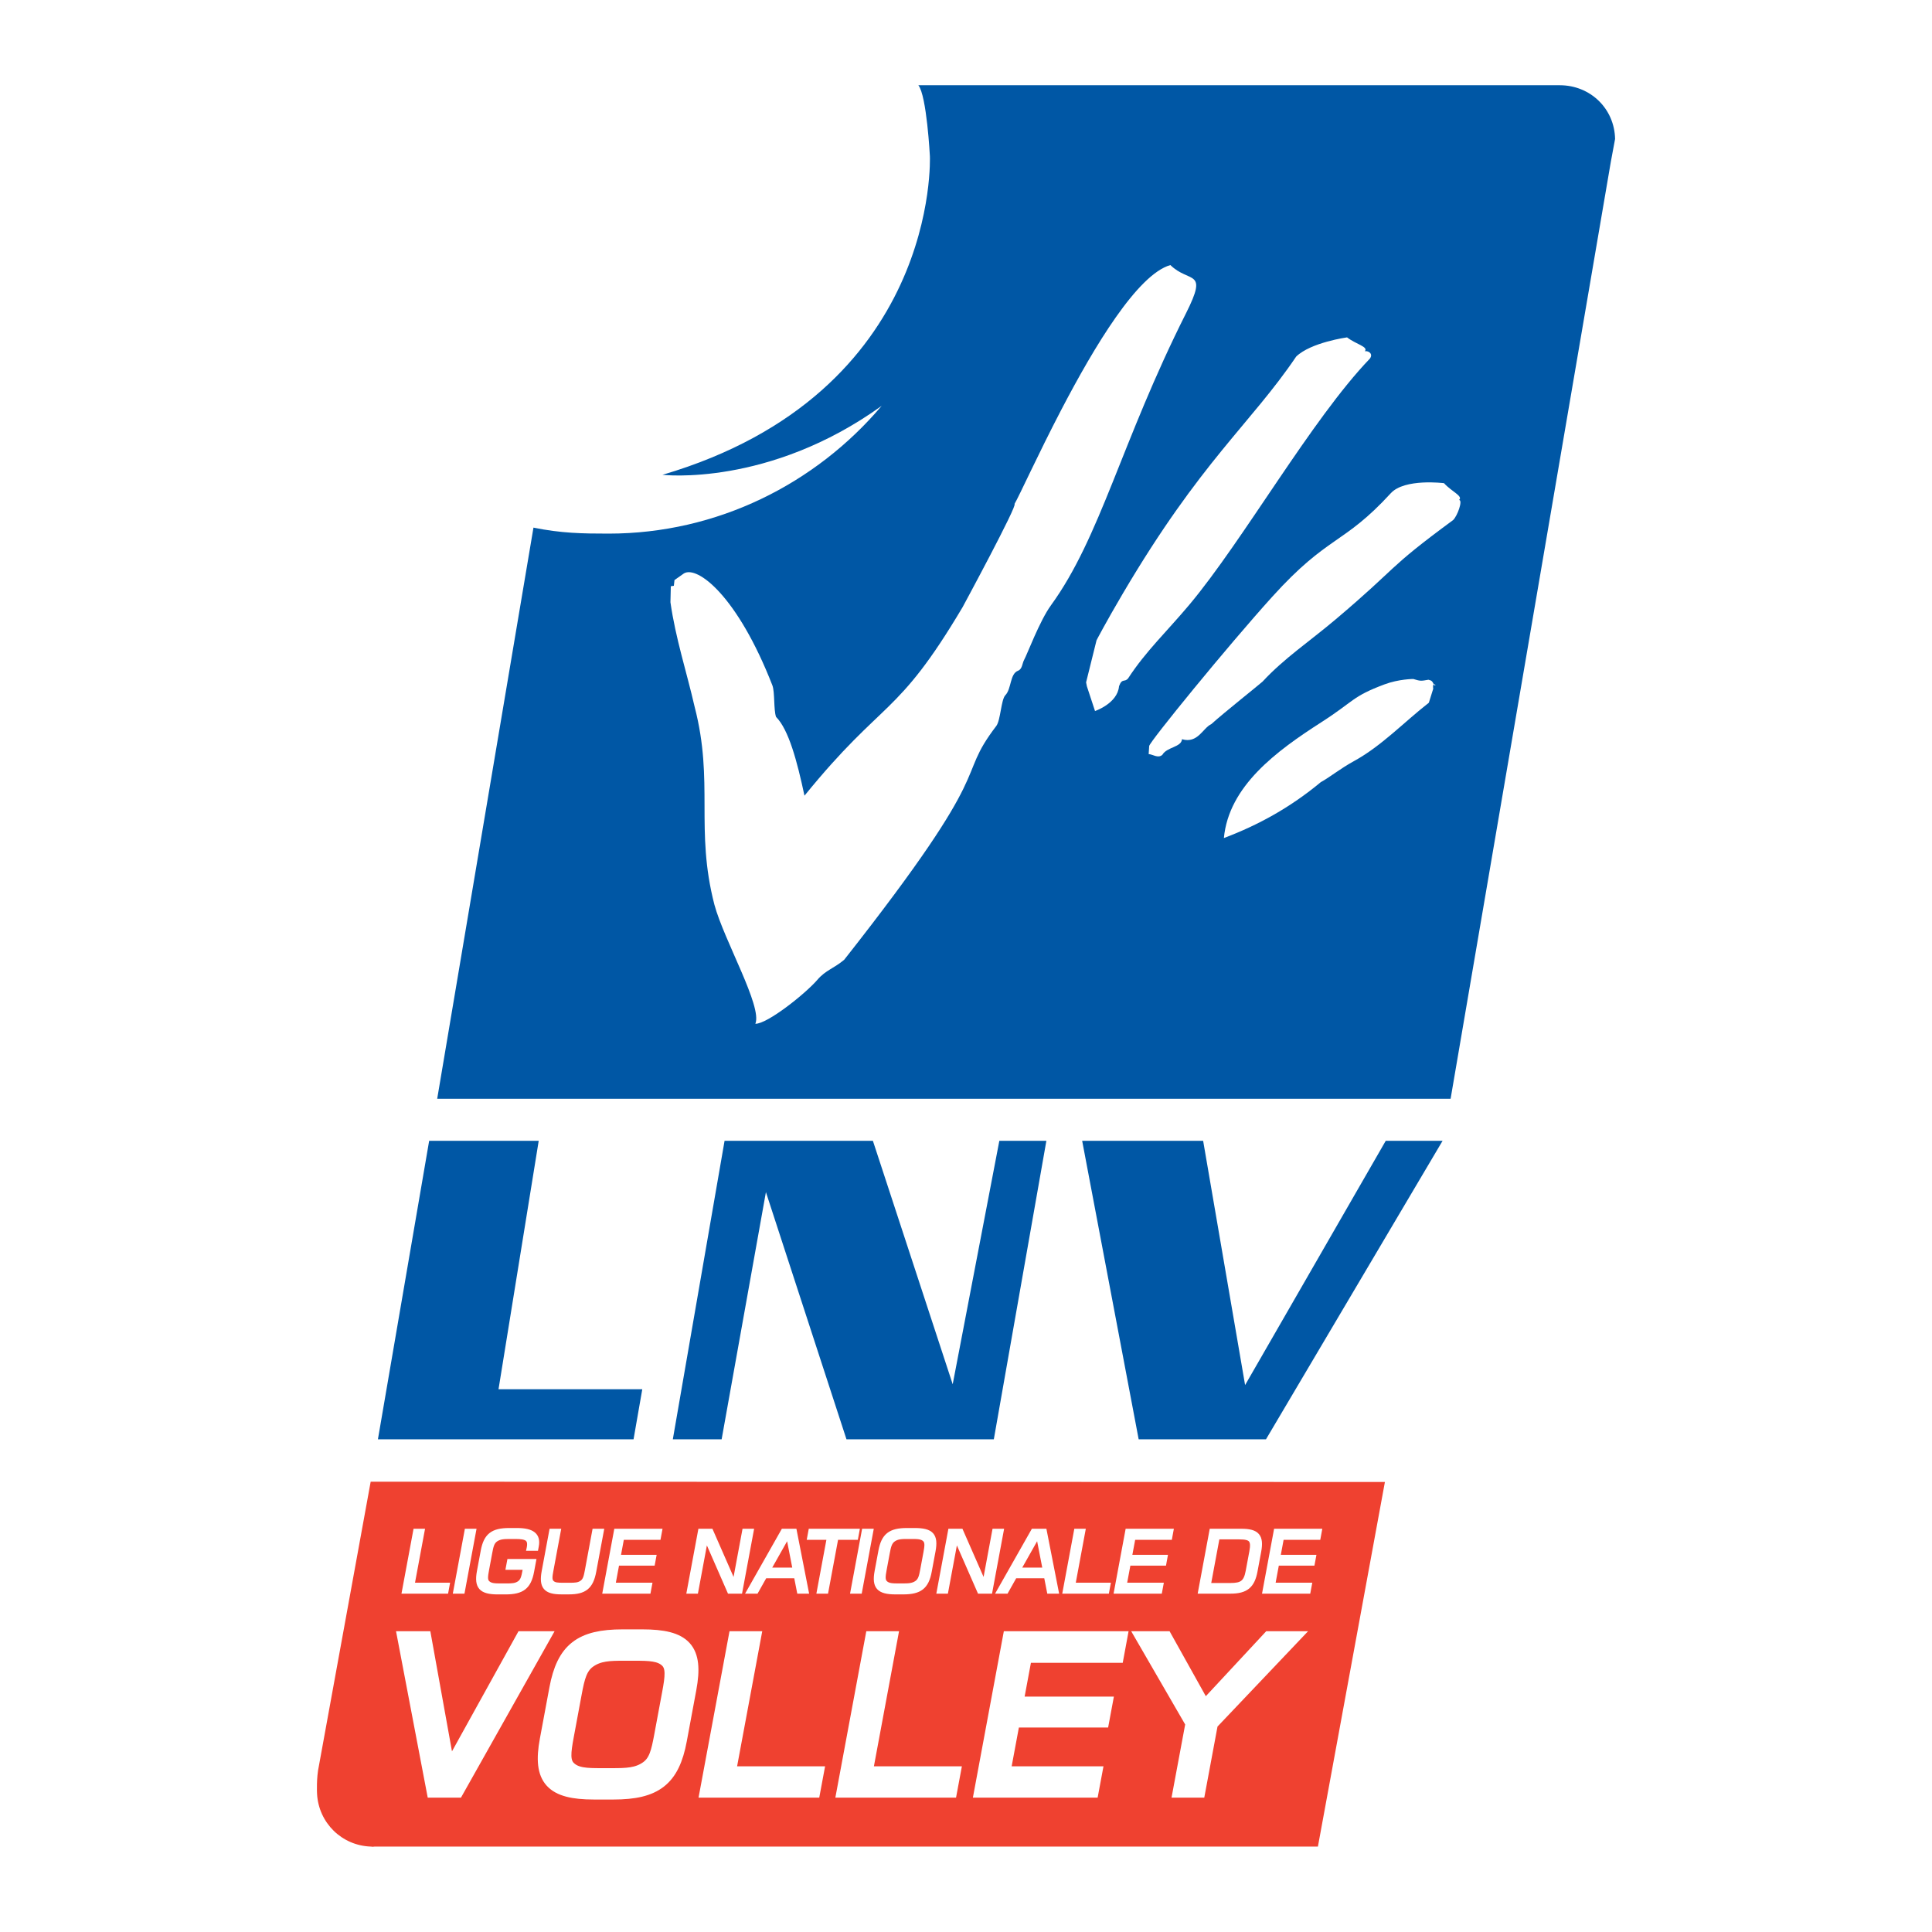 <?xml version="1.0" encoding="utf-8"?>
<!-- Generator: Adobe Illustrator 13.0.0, SVG Export Plug-In . SVG Version: 6.00 Build 14948)  -->
<!DOCTYPE svg PUBLIC "-//W3C//DTD SVG 1.0//EN" "http://www.w3.org/TR/2001/REC-SVG-20010904/DTD/svg10.dtd">
<svg version="1.0" id="Layer_1" xmlns="http://www.w3.org/2000/svg" xmlns:xlink="http://www.w3.org/1999/xlink" x="0px" y="0px"
	 width="192.756px" height="192.756px" viewBox="0 0 192.756 192.756" enable-background="new 0 0 192.756 192.756"
	 xml:space="preserve">
<g>
	<polygon fill-rule="evenodd" clip-rule="evenodd" fill="#FFFFFF" points="0,0 192.756,0 192.756,192.756 0,192.756 0,0 	"/>
	<path fill-rule="evenodd" clip-rule="evenodd" fill="#0057A5" d="M155.615,8.504c-2.754,0-63.989,0-63.989,0
		c0.838,1.047,1.149,7.077,1.149,7.077s1.043,23.62-26.68,31.792c0,0,10.592,1.239,21.87-6.882
		c-6.585,7.781-16.402,12.748-27.251,12.748c-2.638,0-4.736-0.038-7.49-0.598l-9.604,56.981h101.107l15.984-93.468l0.426-2.289
		C161.08,10.842,158.67,8.504,155.615,8.504L155.615,8.504z"/>
	<path fill-rule="evenodd" clip-rule="evenodd" fill="#EF4130" d="M36.982,147.83l-5.167,28.359
		c-0.259,1.176-0.191,2.652-0.182,2.797c0.165,2.879,2.463,5.154,5.375,5.248c0.061,0.002,0.118,0.018,0.18,0.018
		c0.061,0,0.118-0.016,0.179-0.018h94.121l6.685-36.377L36.982,147.83L36.982,147.83z"/>
	<path fill-rule="evenodd" clip-rule="evenodd" fill="#FFFFFF" d="M133.228,61.82c-2.649,2.236-5.092,3.842-7.262,6.182
		c-0.429,0.388-3.832,3.084-5.118,4.247c-0.832,0.371-1.339,1.968-2.922,1.502c-0.053,0.807-1.502,0.766-1.957,1.557
		c-0.429,0.388-0.965-0.055-1.367-0.072c0.026-0.403,0.026-0.403,0.053-0.807c0.026-0.402,7.774-9.91,12.269-14.882
		c5.617-6.214,7.057-5.133,11.836-10.338c1.38-1.504,5.309-1.003,5.309-1.003c0.752,0.839,1.932,1.29,1.504,1.677
		c0.402,0.016-0.176,1.623-0.604,2.01C138.187,56.881,139.632,56.412,133.228,61.82L133.228,61.82z"/>
	<path fill-rule="evenodd" clip-rule="evenodd" fill="#FFFFFF" d="M135.072,75.943c2.77-1.515,4.989-3.887,7.484-5.83
		c0.109-0.35,0.327-1.049,0.437-1.397c-0.128-0.799,0.455-0.25,0.108-0.35c-0.236-0.449-0.236-0.449-0.583-0.549
		c-0.8,0.148-0.822,0.127-1.515-0.074c0,0-1.44,0-2.881,0.541c-3.249,1.218-2.981,1.65-6.305,3.782
		c-4.463,2.863-9.219,6.355-9.71,11.547c3.424-1.293,6.609-3.037,9.669-5.578C132.688,77.537,133.707,76.69,135.072,75.943
		L135.072,75.943z"/>
	<path fill-rule="evenodd" clip-rule="evenodd" fill="#FFFFFF" d="M136.176,35.04c0.356-0.456-0.891-0.69-1.78-1.38
		c0,0-3.607,0.495-5.075,1.915c-4.542,6.715-9.499,10.41-17.295,23.64c-1.726,2.929-2.625,4.669-2.625,4.669l-1.041,4.195
		l0.078,0.393l0.812,2.468c0,0,2.247-0.756,2.396-2.475c0.312-0.855,0.558-0.341,0.914-0.796c1.736-2.675,3.873-4.677,6.1-7.334
		c5.388-6.425,12.174-18.47,18.006-24.55C137.021,35.329,136.577,34.984,136.176,35.04L136.176,35.04z"/>
	<path fill-rule="evenodd" clip-rule="evenodd" fill="#FFFFFF" d="M116.769,26.445c-3.283,0.938-7.59,8.129-10.862,14.397
		c-2.37,4.543-4.197,8.603-4.693,9.446c0.402-0.028-5.177,10.292-5.177,10.292c-6.608,11.125-7.838,9.043-15.774,18.806
		c-0.728-3.423-1.576-6.601-2.837-7.861c-0.249-0.718-0.111-2.494-0.366-3.147c-3.49-8.949-7.49-11.958-8.819-11.171l-0.947,0.667
		l-0.064,0.57l-0.303,0.045l-0.037,1.599c0.514,3.617,1.623,6.971,2.415,10.434c1.95,7.538,0.023,12.206,1.973,19.744
		c0.966,3.569,4.805,10.176,4.083,11.877c1.196,0.025,5.02-3.018,6.209-4.41c0.792-0.926,1.658-1.132,2.658-1.98
		c15.733-19.976,10.892-17.716,15.174-23.326c0.426-0.559,0.478-2.628,0.9-3.062c0.621-0.637,0.446-2.139,1.267-2.446
		c0.436-0.164,0.412-0.743,0.622-1.114c0.271-0.475,1.539-3.868,2.661-5.411c4.951-6.811,6.999-16.273,13.485-29.156
		C120.572,26.791,118.666,28.304,116.769,26.445L116.769,26.445z"/>
	<polygon fill-rule="evenodd" clip-rule="evenodd" fill="#0057A5" points="53.747,113.82 49.738,138.602 64.081,138.602 
		63.209,143.6 37.705,143.6 42.817,113.82 53.747,113.82 	"/>
	<polygon fill-rule="evenodd" clip-rule="evenodd" fill="#0057A5" points="72.29,113.82 67.128,143.6 71.998,143.6 76.416,118.939 
		84.453,143.6 99.154,143.6 104.397,113.82 99.704,113.82 95.051,138.109 87.089,113.82 72.29,113.82 	"/>
	<polygon fill-rule="evenodd" clip-rule="evenodd" fill="#0057A5" points="107.968,113.82 113.605,143.6 126.307,143.6 
		143.926,113.82 138.255,113.82 124.224,138.189 120.038,113.82 107.968,113.82 	"/>
	
		<polygon fill-rule="evenodd" clip-rule="evenodd" fill="#FFFFFF" stroke="#FFFFFF" stroke-width="0.467" stroke-miterlimit="2.613" points="
		41.454,152.758 42.126,152.758 41.125,158.137 44.627,158.137 44.511,158.766 40.336,158.766 41.454,152.758 	"/>
	
		<polygon fill-rule="evenodd" clip-rule="evenodd" fill="#FFFFFF" stroke="#FFFFFF" stroke-width="0.467" stroke-miterlimit="2.613" points="
		46.575,152.758 47.264,152.758 46.146,158.766 45.457,158.766 46.575,152.758 	"/>
	
		<path fill-rule="evenodd" clip-rule="evenodd" fill="#FFFFFF" stroke="#FFFFFF" stroke-width="0.467" stroke-miterlimit="2.613" d="
		M50.805,152.684h0.783c1.496,0,2.14,0.471,1.938,1.553l-0.048,0.256h-0.706c0.005-0.023,0.009-0.049,0.014-0.074
		c0.169-0.908-0.253-1.107-1.358-1.107h-0.544c-0.612,0-1.048,0.018-1.441,0.297c-0.354,0.258-0.444,0.652-0.564,1.299l-0.318,1.709
		c-0.12,0.646-0.177,1.043,0.081,1.299c0.296,0.289,0.728,0.297,1.332,0.297h0.544c0.553,0,0.945-0.008,1.308-0.264
		c0.324-0.232,0.418-0.604,0.527-1.191l0.07-0.371h-1.718l0.114-0.611h2.423l-0.188,1.008c-0.287,1.545-0.96,2.057-2.61,2.057H49.66
		c-1.65,0-2.133-0.512-1.846-2.057l0.38-2.041C48.482,153.195,49.156,152.684,50.805,152.684L50.805,152.684z"/>
	
		<path fill-rule="evenodd" clip-rule="evenodd" fill="#FFFFFF" stroke="#FFFFFF" stroke-width="0.467" stroke-miterlimit="2.613" d="
		M55.713,152.758l-0.734,3.941c-0.107,0.578-0.159,0.941,0.069,1.182c0.242,0.256,0.614,0.264,1.141,0.264h0.646
		c0.527,0,0.911-0.008,1.248-0.264c0.307-0.232,0.391-0.596,0.5-1.182l0.733-3.941h0.689l-0.75,4.023
		c-0.286,1.537-0.927,2.057-2.5,2.057H56.01c-1.573,0-2.02-0.52-1.734-2.057l0.749-4.023H55.713L55.713,152.758z"/>
	
		<polygon fill-rule="evenodd" clip-rule="evenodd" fill="#FFFFFF" stroke="#FFFFFF" stroke-width="0.467" stroke-miterlimit="2.613" points="
		61.483,152.758 65.82,152.758 65.702,153.395 62.045,153.395 61.679,155.359 65.233,155.359 65.119,155.973 61.565,155.973 
		61.163,158.137 64.818,158.137 64.701,158.766 60.366,158.766 61.483,152.758 	"/>
	
		<polygon fill-rule="evenodd" clip-rule="evenodd" fill="#FFFFFF" stroke="#FFFFFF" stroke-width="0.467" stroke-miterlimit="2.613" points="
		69.873,152.758 70.927,152.758 73.279,158.119 74.277,152.758 74.958,152.758 73.84,158.766 72.785,158.766 70.435,153.395 
		69.436,158.766 68.755,158.766 69.873,152.758 	"/>
	
		<path fill-rule="evenodd" clip-rule="evenodd" fill="#FFFFFF" stroke="#FFFFFF" stroke-width="0.467" stroke-miterlimit="2.613" d="
		M78.142,152.758h1.123l1.178,6.008h-0.706l-0.301-1.537h-3.128l-0.864,1.537h-0.707L78.142,152.758L78.142,152.758z
		 M79.326,156.633l-0.631-3.238h-0.221l-1.828,3.238H79.326L79.326,156.633z"/>
	
		<polygon fill-rule="evenodd" clip-rule="evenodd" fill="#FFFFFF" stroke="#FFFFFF" stroke-width="0.467" stroke-miterlimit="2.613" points="
		80.885,152.758 85.51,152.758 85.392,153.395 83.419,153.395 82.419,158.766 81.731,158.766 82.73,153.395 80.767,153.395 
		80.885,152.758 	"/>
	
		<polygon fill-rule="evenodd" clip-rule="evenodd" fill="#FFFFFF" stroke="#FFFFFF" stroke-width="0.467" stroke-miterlimit="2.613" points="
		86.208,152.758 86.896,152.758 85.779,158.766 85.09,158.766 86.208,152.758 	"/>
	
		<path fill-rule="evenodd" clip-rule="evenodd" fill="#FFFFFF" stroke="#FFFFFF" stroke-width="0.467" stroke-miterlimit="2.613" d="
		M90.48,152.684h0.782c1.667,0,2.136,0.494,1.846,2.057l-0.381,2.041c-0.287,1.545-0.96,2.057-2.609,2.057h-0.783
		c-1.649,0-2.132-0.512-1.844-2.057l0.38-2.041C88.158,153.195,88.832,152.684,90.48,152.684L90.48,152.684z M90.559,153.311
		c-0.604,0-1.039,0.008-1.441,0.297c-0.354,0.258-0.454,0.662-0.574,1.307l-0.317,1.701c-0.12,0.646-0.168,1.043,0.091,1.299
		c0.294,0.289,0.727,0.297,1.33,0.297h0.383c0.603,0,1.047-0.008,1.45-0.297c0.354-0.256,0.446-0.662,0.564-1.299l0.318-1.709
		c0.118-0.637,0.17-1.049-0.089-1.307c-0.288-0.281-0.72-0.289-1.332-0.289H90.559L90.559,153.311z"/>
	
		<polygon fill-rule="evenodd" clip-rule="evenodd" fill="#FFFFFF" stroke="#FFFFFF" stroke-width="0.467" stroke-miterlimit="2.613" points="
		94.816,152.758 95.87,152.758 98.223,158.119 99.22,152.758 99.9,152.758 98.782,158.766 97.729,158.766 95.378,153.395 
		94.378,158.766 93.698,158.766 94.816,152.758 	"/>
	
		<path fill-rule="evenodd" clip-rule="evenodd" fill="#FFFFFF" stroke="#FFFFFF" stroke-width="0.467" stroke-miterlimit="2.613" d="
		M103.085,152.758h1.122l1.179,6.008h-0.706l-0.301-1.537h-3.129l-0.864,1.537H99.68L103.085,152.758L103.085,152.758z
		 M104.269,156.633l-0.63-3.238h-0.222l-1.826,3.238H104.269L104.269,156.633z"/>
	
		<polygon fill-rule="evenodd" clip-rule="evenodd" fill="#FFFFFF" stroke="#FFFFFF" stroke-width="0.467" stroke-miterlimit="2.613" points="
		107.379,152.758 108.051,152.758 107.051,158.137 110.553,158.137 110.437,158.766 106.262,158.766 107.379,152.758 	"/>
	
		<polygon fill-rule="evenodd" clip-rule="evenodd" fill="#FFFFFF" stroke="#FFFFFF" stroke-width="0.467" stroke-miterlimit="2.613" points="
		112.5,152.758 116.836,152.758 116.719,153.395 113.062,153.395 112.695,155.359 116.249,155.359 116.136,155.973 112.582,155.973 
		112.179,158.137 115.836,158.137 115.719,158.766 111.383,158.766 112.5,152.758 	"/>
	
		<path fill-rule="evenodd" clip-rule="evenodd" fill="#FFFFFF" stroke="#FFFFFF" stroke-width="0.467" stroke-miterlimit="2.613" d="
		M120.89,152.758h2.984c1.556,0,2.002,0.527,1.727,2.008l-0.369,1.982c-0.274,1.48-0.919,2.018-2.475,2.018h-2.984L120.89,152.758
		L120.89,152.758z M122.757,158.17c1.147,0,1.548-0.273,1.759-1.414l0.362-1.939c0.218-1.176-0.043-1.465-1.225-1.465h-2.193
		l-0.896,4.818H122.757L122.757,158.17z"/>
	
		<polygon fill-rule="evenodd" clip-rule="evenodd" fill="#FFFFFF" stroke="#FFFFFF" stroke-width="0.467" stroke-miterlimit="2.613" points="
		127.311,152.758 131.646,152.758 131.529,153.395 127.872,153.395 127.507,155.359 131.061,155.359 130.947,155.973 
		127.393,155.973 126.99,158.137 130.646,158.137 130.529,158.766 126.193,158.766 127.311,152.758 	"/>
	
		<polygon fill-rule="evenodd" clip-rule="evenodd" fill="#FFFFFF" stroke="#FFFFFF" stroke-width="1.556" stroke-miterlimit="2.613" points="
		42.284,163.525 44.716,177.021 52.19,163.525 54.001,163.525 45.535,178.574 43.319,178.574 40.452,163.525 42.284,163.525 	"/>
	
		<path fill-rule="evenodd" clip-rule="evenodd" fill="#FFFFFF" stroke="#FFFFFF" stroke-width="1.556" stroke-miterlimit="2.613" d="
		M62.121,163.34h1.959c4.176,0,5.351,1.242,4.623,5.154l-0.951,5.113c-0.72,3.869-2.408,5.154-6.541,5.154h-1.96
		c-4.133,0-5.343-1.285-4.623-5.154l0.952-5.113C56.301,164.625,57.988,163.34,62.121,163.34L62.121,163.34z M62.318,164.914
		c-1.512,0-2.602,0.02-3.611,0.744c-0.886,0.643-1.139,1.656-1.439,3.27l-0.793,4.266c-0.3,1.613-0.422,2.607,0.227,3.25
		c0.738,0.725,1.821,0.744,3.333,0.744h0.958c1.513,0,2.624-0.02,3.632-0.744c0.887-0.643,1.118-1.658,1.415-3.25l0.797-4.285
		c0.297-1.594,0.425-2.629-0.223-3.271c-0.721-0.703-1.803-0.723-3.337-0.723H62.318L62.318,164.914z"/>
	
		<polygon fill-rule="evenodd" clip-rule="evenodd" fill="#FFFFFF" stroke="#FFFFFF" stroke-width="1.556" stroke-miterlimit="2.613" points="
		73.43,163.525 75.113,163.525 72.605,177.002 81.383,177.002 81.09,178.574 70.63,178.574 73.43,163.525 	"/>
	
		<polygon fill-rule="evenodd" clip-rule="evenodd" fill="#FFFFFF" stroke="#FFFFFF" stroke-width="1.556" stroke-miterlimit="2.613" points="
		87.078,163.525 88.761,163.525 86.254,177.002 95.031,177.002 94.738,178.574 84.279,178.574 87.078,163.525 	"/>
	
		<polygon fill-rule="evenodd" clip-rule="evenodd" fill="#FFFFFF" stroke="#FFFFFF" stroke-width="1.556" stroke-miterlimit="2.613" points="
		100.8,163.525 111.664,163.525 111.368,165.121 102.208,165.121 101.292,170.047 110.196,170.047 109.911,171.578 101.007,171.578 
		99.997,177.002 109.158,177.002 108.865,178.574 98.001,178.574 100.8,163.525 	"/>
	
		<polygon fill-rule="evenodd" clip-rule="evenodd" fill="#FFFFFF" stroke="#FFFFFF" stroke-width="1.556" stroke-miterlimit="2.613" points="
		117.82,178.574 119.062,171.91 114.209,163.525 116.232,163.525 120.146,170.543 126.671,163.525 128.695,163.525 120.749,171.889 
		119.504,178.574 117.82,178.574 	"/>
</g>
</svg>
